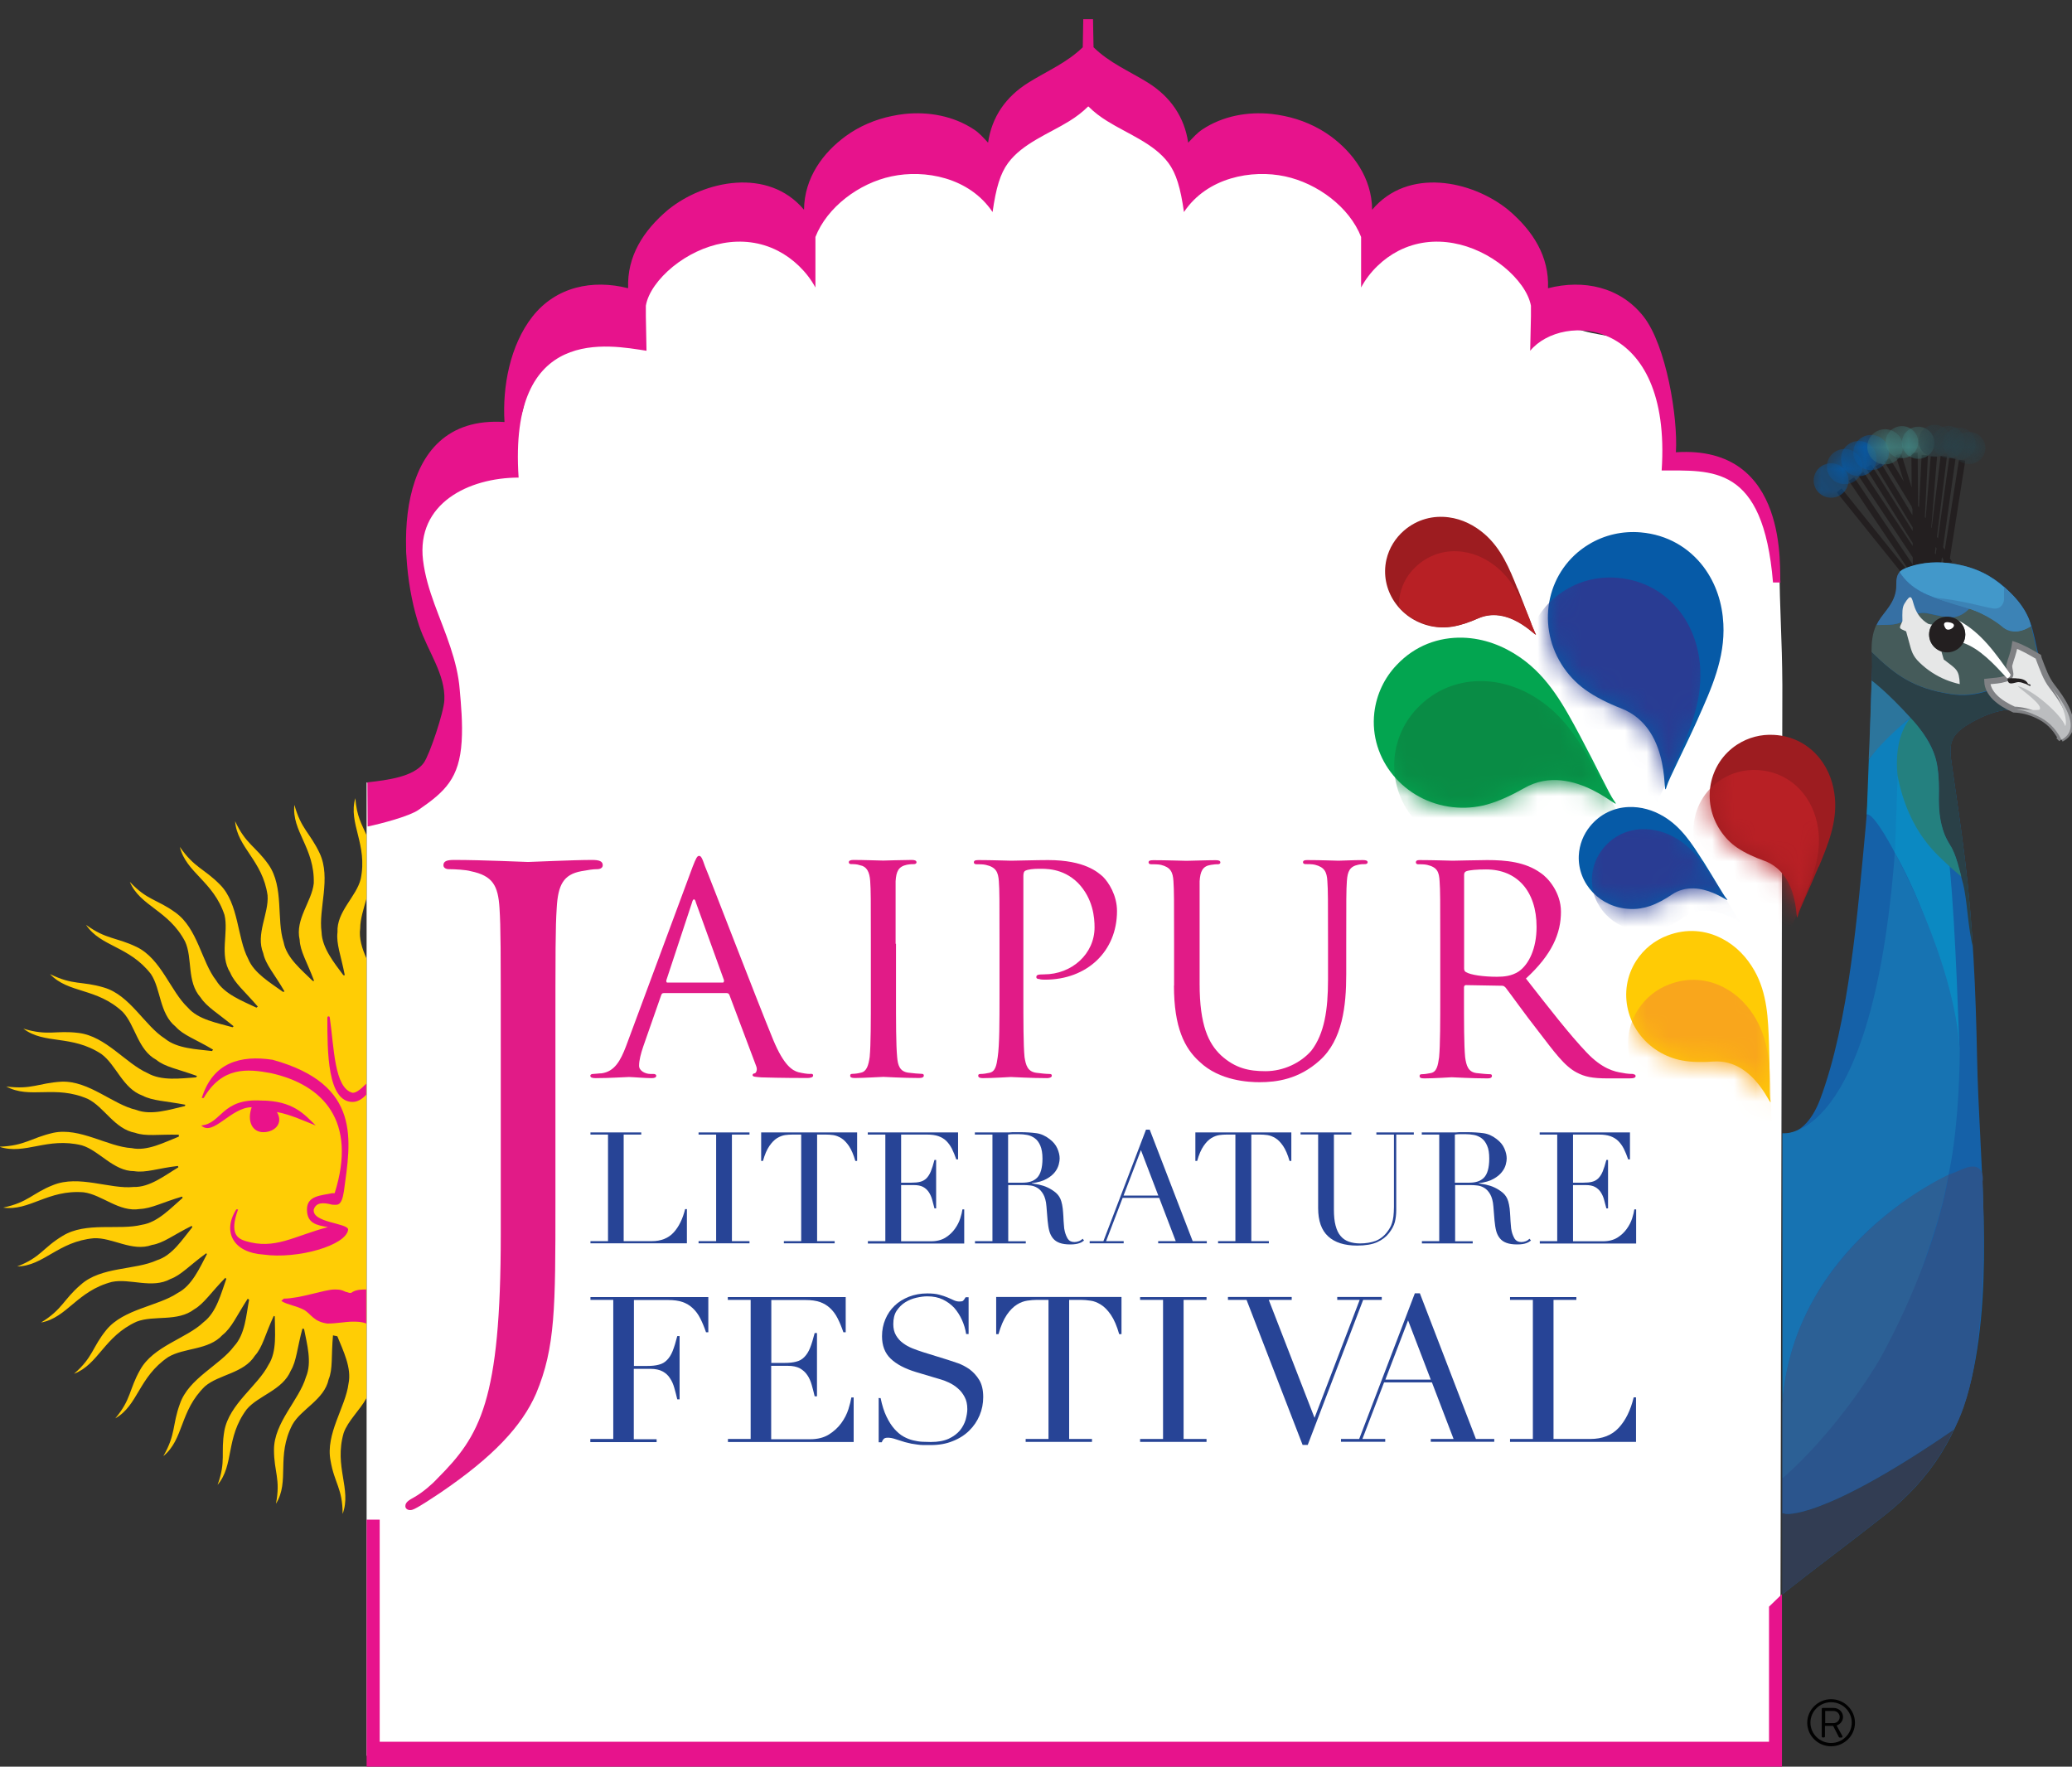 <svg width="95" height="81" viewBox="0 0 95 81" fill="none" xmlns="http://www.w3.org/2000/svg">
<rect x="0" y="0" width="95" height="81" fill="#333333" stroke="none"/>
<g clip-path="url(#clip0_959_33992)">
<path fill-rule="evenodd" clip-rule="evenodd" d="M17.926 36.369C19.855 35.998 20.726 33.648 20.449 31.727C20.173 29.806 19.143 28.065 18.755 26.162C18.367 24.259 18.926 21.885 20.761 21.201C21.443 20.945 22.225 20.957 22.849 20.58C24.736 19.425 23.648 15.804 25.672 14.899C26.207 14.661 26.83 14.701 27.377 14.498C28.559 14.057 29.018 12.693 29.783 11.701C30.906 10.239 32.941 9.513 34.752 9.937C35.282 10.059 35.829 10.268 36.34 10.105C36.781 9.966 37.087 9.577 37.399 9.241C38.722 7.819 40.669 6.983 42.621 6.995C43.821 7.001 45.145 7.279 46.127 6.606C47.026 5.991 47.356 4.743 48.315 4.227C49.373 3.658 50.691 4.238 51.637 4.975C52.584 5.712 53.467 6.641 54.649 6.867C55.413 7.012 56.201 6.838 56.978 6.809C59.224 6.71 61.489 7.877 62.694 9.751C62.929 10.123 63.147 10.529 63.523 10.755C64.464 11.318 65.605 10.43 66.699 10.366C67.97 10.291 69.005 11.341 69.722 12.38C70.44 13.419 71.128 14.602 72.304 15.072C73.163 15.415 74.192 15.328 74.957 15.844C76.233 16.709 76.015 19.419 76.65 20.812C76.986 21.537 77.562 21.113 78.297 21.456C78.879 21.729 79.997 22.059 80.456 22.506C81.05 23.081 81.585 25.03 81.585 25.849C81.597 28.048 81.708 29.226 81.72 31.425L81.62 80.501H16.809V35.87L17.926 36.364V36.369Z" fill="white"/>
<path fill-rule="evenodd" clip-rule="evenodd" d="M81.632 26.702C81.561 26.243 82.108 20.388 76.839 20.736C76.939 19.134 76.392 15.833 75.357 14.515C74.286 13.152 72.604 12.798 70.975 13.216C71.034 11.759 70.287 10.581 69.152 9.623C67.482 8.266 64.553 7.662 62.912 9.618C62.9 8.15 62.03 6.995 61.012 6.246C60.383 5.788 59.648 5.474 58.883 5.318C58.695 5.277 58.501 5.248 58.307 5.225C57.201 5.109 56.06 5.318 55.131 5.933C54.872 6.107 54.708 6.304 54.478 6.542C54.302 5.347 53.655 4.43 52.626 3.786C51.755 3.246 50.879 2.892 50.138 2.167L50.114 0.878H49.891H49.667L49.644 2.167C48.903 2.886 48.021 3.246 47.156 3.786C46.121 4.43 45.474 5.353 45.303 6.542C45.074 6.298 44.909 6.101 44.651 5.933C43.721 5.318 42.58 5.109 41.475 5.225C41.281 5.248 41.087 5.277 40.898 5.318C40.134 5.474 39.393 5.788 38.769 6.246C37.746 6.995 36.876 8.144 36.864 9.618C35.223 7.662 32.294 8.266 30.624 9.623C29.489 10.581 28.742 11.759 28.801 13.216C27.166 12.798 25.489 13.146 24.413 14.515C23.378 15.833 23.031 17.748 23.131 19.349C17.856 19.001 18.22 25.709 19.214 28.68C19.614 29.87 20.432 30.926 20.373 32.104C20.349 32.65 19.702 34.599 19.426 34.982C18.961 35.615 17.779 35.766 16.844 35.87L16.856 37.895C17.473 37.768 18.779 37.42 19.185 37.135C20.42 36.288 21.061 35.679 21.167 33.996C21.22 33.16 21.137 32.296 21.078 31.622C21.026 30.949 20.861 30.305 20.649 29.667C20.202 28.309 19.567 27.09 19.396 25.686C19.085 23.086 21.478 21.902 23.778 21.897C23.302 14.852 27.954 15.827 29.642 16.082L29.612 14.504V14.016C29.712 13.424 30.189 12.769 30.847 12.229C32.188 11.144 34.058 10.674 35.664 11.498C36.346 11.846 36.987 12.444 37.387 13.181V10.865C37.922 9.496 39.387 8.399 40.875 8.086C42.392 7.761 44.439 8.126 45.509 9.722C45.668 8.608 45.862 7.958 46.221 7.471C46.886 6.571 48.097 6.13 49.032 5.55C49.185 5.457 49.332 5.353 49.479 5.242C49.62 5.132 49.755 5.016 49.891 4.882H49.903C50.038 5.016 50.173 5.132 50.314 5.242C50.461 5.353 50.608 5.457 50.761 5.55C51.696 6.136 52.908 6.577 53.572 7.471C53.931 7.958 54.125 8.608 54.284 9.722C55.349 8.126 57.401 7.761 58.919 8.086C60.407 8.405 61.871 9.496 62.406 10.865V13.181C62.8 12.444 63.441 11.846 64.123 11.498C65.735 10.674 67.605 11.144 68.946 12.229C69.605 12.769 70.081 13.419 70.193 14.016V14.504L70.158 16.082C71.634 14.301 76.662 14.527 76.186 21.572C78.486 21.583 80.844 21.27 81.291 26.707H81.667L81.632 26.702Z" fill="#E7138C"/>
<path fill-rule="evenodd" clip-rule="evenodd" d="M13.939 60.922C14.074 61.624 14.315 62.459 14.027 63.138C13.715 64.195 12.562 65.222 12.562 66.469C12.562 67.502 12.874 67.81 12.651 68.947C13.298 67.914 12.651 66.777 13.403 65.326C13.803 64.601 14.868 64.183 15.068 63.243C15.268 62.761 15.18 62.169 15.268 61.224C15.333 61.247 15.403 61.247 15.468 61.27C15.732 61.926 16.132 62.715 15.979 63.44C15.844 64.514 14.915 65.744 15.156 66.974C15.333 68.007 15.709 68.245 15.709 69.412C16.132 68.268 15.309 67.259 15.756 65.703C15.956 65.135 16.491 64.67 16.803 64.102V43.942C16.603 43.501 16.45 43.02 16.515 42.561C16.515 42.143 16.668 41.685 16.803 41.203V38.284C16.579 37.779 16.356 37.431 16.291 36.596C15.956 37.756 16.868 38.702 16.538 40.304C16.338 41.116 15.427 41.795 15.474 42.741C15.409 43.269 15.627 43.791 15.809 44.714H15.744C15.321 44.145 14.768 43.466 14.744 42.741C14.591 41.667 15.191 40.263 14.656 39.12C14.209 38.174 13.809 38.023 13.498 36.903C13.362 38.11 14.433 38.876 14.386 40.501C14.297 41.337 13.521 42.143 13.739 43.089C13.762 43.617 14.074 44.099 14.403 44.975H14.339C13.827 44.47 13.139 43.919 13.004 43.2C12.668 42.166 13.027 40.675 12.316 39.648C11.716 38.795 11.269 38.708 10.78 37.652C10.869 38.859 12.045 39.451 12.268 41.052C12.333 41.888 11.71 42.828 12.069 43.704C12.18 44.232 12.58 44.65 13.045 45.457C13.021 45.457 12.998 45.48 12.98 45.48C12.404 45.062 11.645 44.621 11.38 43.965C10.869 43.002 10.957 41.441 10.092 40.565C9.357 39.816 8.916 39.799 8.246 38.83C8.534 40.014 9.781 40.408 10.292 41.946C10.492 42.758 10.045 43.791 10.557 44.598C10.757 45.08 11.222 45.451 11.821 46.153C11.798 46.176 11.78 46.176 11.757 46.2C11.11 45.892 10.292 45.584 9.91 44.952C9.24 44.099 9.063 42.561 8.04 41.836C7.193 41.221 6.752 41.29 5.952 40.431C6.417 41.551 7.728 41.725 8.487 43.17C8.84 43.937 8.551 45.01 9.198 45.735C9.487 46.176 9.998 46.461 10.71 47.053C10.686 47.076 10.663 47.099 10.663 47.099C9.975 46.902 9.087 46.751 8.616 46.2C7.816 45.451 7.393 43.96 6.258 43.414C5.299 42.956 4.882 43.083 3.946 42.404C4.611 43.414 5.923 43.368 6.922 44.662C7.387 45.364 7.299 46.461 8.057 47.076C8.41 47.471 8.969 47.645 9.769 48.126C9.745 48.149 9.745 48.167 9.722 48.19C9.01 48.103 8.122 48.08 7.563 47.621C6.628 47.029 5.964 45.625 4.764 45.277C3.741 44.969 3.364 45.19 2.294 44.662C3.141 45.561 4.429 45.277 5.628 46.397C6.205 47.012 6.317 48.132 7.163 48.59C7.563 48.921 8.14 49.008 9.034 49.333C9.01 49.356 9.01 49.38 8.987 49.397C8.275 49.444 7.41 49.571 6.764 49.2C5.764 48.759 4.852 47.511 3.605 47.36C2.558 47.227 2.206 47.511 1.071 47.163C2.047 47.906 3.27 47.424 4.646 48.324C5.334 48.828 5.623 49.902 6.534 50.233C6.999 50.476 7.581 50.476 8.493 50.651C8.493 50.674 8.493 50.697 8.469 50.714C7.781 50.871 6.934 51.155 6.246 50.888C5.176 50.645 4.088 49.548 2.823 49.594C1.753 49.658 1.465 49.966 0.288 49.815C1.376 50.407 2.511 49.728 4.023 50.383C4.782 50.755 5.246 51.765 6.199 51.939C6.687 52.113 7.263 52.003 8.199 52.026V52.113C7.534 52.374 6.752 52.792 6.04 52.641C4.929 52.577 3.664 51.678 2.441 51.939C1.394 52.182 1.153 52.531 -0.029 52.577C1.147 52.972 2.153 52.119 3.752 52.513C4.552 52.751 5.199 53.697 6.152 53.697C6.687 53.784 7.24 53.564 8.152 53.459C8.175 53.482 8.175 53.505 8.175 53.523C7.552 53.894 6.864 54.446 6.128 54.422C5.04 54.533 3.617 53.854 2.435 54.335C1.482 54.707 1.3 55.125 0.147 55.368C1.347 55.542 2.194 54.533 3.835 54.666C4.682 54.776 5.458 55.589 6.411 55.432C6.946 55.409 7.458 55.125 8.346 54.863C8.369 54.887 8.369 54.91 8.369 54.927C7.834 55.386 7.234 56.047 6.499 56.157C5.452 56.419 3.941 56.007 2.876 56.662C1.964 57.208 1.876 57.649 0.788 58.067C2.011 58.043 2.658 56.923 4.299 56.773C5.146 56.726 6.058 57.411 6.969 57.08C7.505 56.993 7.946 56.622 8.793 56.204C8.793 56.227 8.816 56.25 8.816 56.268C8.369 56.813 7.905 57.562 7.193 57.782C6.193 58.241 4.635 58.067 3.705 58.902C2.905 59.581 2.882 60.022 1.882 60.637C3.082 60.417 3.529 59.192 5.129 58.775C5.952 58.6 6.975 59.105 7.816 58.641C8.304 58.467 8.704 58.003 9.463 57.457C9.463 57.481 9.487 57.504 9.487 57.504C9.151 58.142 8.798 58.949 8.152 59.279C7.24 59.895 5.681 60.005 4.882 60.968C4.217 61.781 4.282 62.216 3.394 62.988C4.529 62.547 4.77 61.276 6.264 60.597C7.064 60.289 8.134 60.62 8.91 60.028C9.357 59.767 9.669 59.262 10.334 58.583C10.334 58.606 10.357 58.624 10.38 58.624C10.133 59.303 9.934 60.161 9.334 60.62C8.557 61.368 7.022 61.717 6.422 62.813C5.911 63.713 6.023 64.154 5.287 65.03C6.334 64.438 6.352 63.144 7.71 62.222C8.446 61.781 9.557 61.914 10.198 61.212C10.622 60.881 10.845 60.336 11.357 59.546C11.38 59.57 11.404 59.57 11.421 59.593C11.286 60.295 11.245 61.171 10.733 61.722C10.086 62.599 8.646 63.191 8.246 64.374C7.893 65.338 8.069 65.756 7.487 66.765C8.446 65.976 8.222 64.705 9.398 63.562C10.045 63.011 11.175 62.97 11.686 62.158C12.045 61.763 12.151 61.194 12.551 60.336C12.574 60.336 12.598 60.359 12.598 60.359C12.598 61.061 12.71 61.961 12.31 62.576C11.821 63.539 10.51 64.374 10.286 65.605C10.11 66.638 10.375 66.986 9.975 68.083C10.751 67.16 10.328 65.936 11.31 64.618C11.845 63.98 12.957 63.742 13.333 62.843C13.598 62.401 13.621 61.81 13.868 60.91C13.868 60.91 13.884 60.918 13.915 60.933" fill="#FFCD05"/>
<path fill-rule="evenodd" clip-rule="evenodd" d="M9.228 51.602C10.163 51.515 10.163 50.354 11.963 50.459C13.433 50.459 13.962 51.097 14.474 51.602C13.962 51.405 13.315 51.097 12.698 50.987C13.009 51.515 12.586 51.91 12.074 51.91C11.563 51.91 11.316 51.405 11.539 50.766C10.586 50.766 9.763 52.124 9.228 51.602Z" fill="#EA128A"/>
<path fill-rule="evenodd" clip-rule="evenodd" d="M10.827 55.461C10.181 56.494 10.716 57.434 12.074 57.521C13.65 57.742 15.873 57.103 15.962 56.378C15.962 56.07 14.297 56.07 14.386 55.455C14.497 55.124 14.809 55.124 15.232 55.235C15.456 55.235 15.656 55.345 15.768 54.62C16.079 52.316 16.615 49.728 12.498 48.59C11.033 48.37 9.763 48.701 9.251 50.343H9.339C10.186 48.898 11.339 49.002 12.409 49.2C14.809 49.728 16.391 51.393 15.344 54.707H15.232C14.721 54.817 14.074 54.817 14.074 55.45C14.074 56.082 14.497 56.175 15.033 56.262C13.456 56.68 12.609 57.312 11.251 56.9C10.916 56.79 10.498 56.593 10.916 55.45H10.827V55.461Z" fill="#EA128A"/>
<path fill-rule="evenodd" clip-rule="evenodd" d="M16.791 59.123C16.591 59.123 16.368 59.123 16.168 59.233C16.056 59.344 15.944 59.233 15.856 59.233C15.633 59.123 15.544 59.123 15.321 59.123C14.897 59.123 13.745 59.541 13.009 59.541L12.898 59.651C13.233 59.848 13.545 59.848 13.962 60.069C14.274 60.266 14.386 60.597 15.009 60.684C15.432 60.684 15.856 60.597 16.168 60.597C16.368 60.597 16.591 60.597 16.791 60.684V59.129V59.123Z" fill="#EA128A"/>
<path fill-rule="evenodd" clip-rule="evenodd" d="M16.791 50.192C16.591 50.413 16.368 50.523 16.168 50.523C15.009 50.523 15.009 48.219 15.009 46.664C15.009 46.577 15.121 46.577 15.121 46.664C15.321 48.022 15.321 49.89 16.168 50.105C16.368 50.105 16.591 49.885 16.791 49.687V50.192Z" fill="#EA128A"/>
<path fill-rule="evenodd" clip-rule="evenodd" d="M81.108 73.665L81.702 73.091V81H81.697H81.108H17.409H16.809V79.857V69.673H17.409V79.857H81.108V73.665Z" fill="#E7138C"/>
<path fill-rule="evenodd" clip-rule="evenodd" d="M25.466 48.028C25.466 43.414 25.466 42.567 25.525 41.633C25.583 40.577 25.83 40.095 26.654 39.944C26.989 39.886 27.171 39.851 27.389 39.851C27.512 39.851 27.636 39.793 27.636 39.672C27.636 39.492 27.483 39.428 27.148 39.428C26.26 39.428 24.366 39.521 24.213 39.521C24.06 39.521 22.166 39.428 20.82 39.428C20.484 39.428 20.331 39.486 20.331 39.672C20.331 39.793 20.455 39.851 20.578 39.851C20.855 39.851 21.372 39.88 21.584 39.944C22.596 40.153 22.837 40.606 22.902 41.633C22.96 42.567 22.96 43.414 22.96 48.028V56.593C22.96 64.253 22.014 65.825 20.055 67.787C19.808 68.059 19.385 68.419 19.014 68.634C18.738 68.785 18.585 68.878 18.585 69.058C18.585 69.18 18.708 69.237 18.796 69.237C18.885 69.237 18.949 69.209 19.008 69.18C19.314 69.029 19.802 68.698 20.173 68.454C22.619 66.794 23.931 65.379 24.578 63.899C25.466 61.786 25.466 59.947 25.466 55.148V48.028Z" fill="#E11B87"/>
<path d="M37.146 49.24C37.011 49.24 36.817 49.211 36.599 49.159C36.329 49.078 35.946 48.863 35.452 47.679C34.635 45.689 32.535 40.211 32.324 39.723C32.188 39.317 32.135 39.242 32.053 39.242C31.971 39.242 31.918 39.323 31.753 39.752L28.701 47.975C28.454 48.619 28.183 49.13 27.583 49.211C27.477 49.211 27.283 49.24 27.201 49.24C27.119 49.24 27.066 49.269 27.066 49.321C27.066 49.403 27.148 49.432 27.313 49.432C27.965 49.432 28.701 49.38 28.836 49.38C28.971 49.38 29.571 49.432 29.871 49.432C30.006 49.432 30.089 49.403 30.089 49.321C30.089 49.269 30.036 49.24 29.953 49.24H29.818C29.601 49.24 29.301 49.107 29.301 48.863C29.301 48.619 29.383 48.3 29.495 47.975L30.312 45.637C30.341 45.555 30.365 45.532 30.447 45.532H33.306C33.388 45.532 33.412 45.561 33.441 45.613L34.664 48.863C34.747 49.054 34.664 49.188 34.611 49.211C34.558 49.211 34.505 49.24 34.505 49.292C34.505 49.374 34.641 49.374 34.911 49.397C35.835 49.426 36.817 49.426 37.011 49.426C37.146 49.426 37.281 49.397 37.281 49.316C37.281 49.234 37.228 49.234 37.146 49.234M33.141 45.05H30.583C30.583 45.05 30.53 45.022 30.553 44.94L31.724 41.395C31.777 41.18 31.859 41.18 31.912 41.395L33.194 44.94C33.194 44.992 33.194 45.05 33.141 45.05Z" fill="#E11B87"/>
<path fill-rule="evenodd" clip-rule="evenodd" d="M41.063 43.275V40.403C41.092 39.944 41.198 39.73 41.581 39.648C41.745 39.619 41.828 39.619 41.91 39.619C41.963 39.619 42.022 39.59 42.022 39.538C42.022 39.457 41.939 39.428 41.804 39.428C41.398 39.428 40.551 39.457 40.498 39.457C40.416 39.457 39.575 39.428 39.134 39.428C38.999 39.428 38.916 39.457 38.916 39.538C38.916 39.59 38.969 39.619 39.022 39.619C39.134 39.619 39.293 39.619 39.434 39.672C39.734 39.724 39.869 39.967 39.898 40.397C39.928 40.826 39.928 41.203 39.928 43.269V45.579C39.928 46.844 39.928 47.889 39.875 48.457C39.822 48.834 39.74 49.13 39.469 49.182C39.357 49.212 39.199 49.235 39.087 49.235C39.005 49.235 38.981 49.264 38.981 49.316C38.981 49.397 39.034 49.426 39.199 49.426C39.581 49.426 40.422 49.374 40.504 49.374C40.557 49.374 41.404 49.426 42.139 49.426C42.304 49.426 42.357 49.374 42.357 49.316C42.357 49.258 42.327 49.235 42.251 49.235C42.145 49.235 41.845 49.206 41.651 49.182C41.245 49.13 41.163 48.834 41.133 48.457C41.081 47.894 41.081 46.844 41.081 45.579V43.269L41.063 43.275Z" fill="#E11B87"/>
<path fill-rule="evenodd" clip-rule="evenodd" d="M45.827 45.585C45.827 46.85 45.827 47.894 45.745 48.463C45.692 48.84 45.639 49.136 45.362 49.188C45.227 49.217 45.092 49.241 44.956 49.241C44.874 49.241 44.851 49.27 44.851 49.322C44.851 49.403 44.933 49.432 45.068 49.432C45.48 49.432 46.321 49.38 46.35 49.38C46.433 49.38 47.274 49.432 48.009 49.432C48.144 49.432 48.226 49.38 48.226 49.322C48.226 49.264 48.197 49.241 48.121 49.241C47.985 49.241 47.685 49.212 47.521 49.188C47.115 49.136 47.032 48.84 46.974 48.463C46.921 47.9 46.921 46.85 46.921 45.585V40.159C46.921 40.026 46.95 39.944 47.027 39.915C47.133 39.863 47.38 39.834 47.597 39.834C47.897 39.834 48.715 39.782 49.42 40.478C50.126 41.203 50.185 42.091 50.185 42.521C50.185 43.728 49.15 44.674 47.868 44.674C47.568 44.674 47.515 44.703 47.515 44.807C47.515 44.859 47.568 44.888 47.65 44.888C47.703 44.917 47.868 44.917 47.921 44.917C49.826 44.917 51.214 43.629 51.214 41.772C51.214 41.047 50.832 40.455 50.561 40.188C50.344 40.002 49.744 39.434 48.056 39.434C47.456 39.434 46.668 39.463 46.368 39.463C46.262 39.463 45.468 39.434 44.868 39.434C44.704 39.434 44.651 39.463 44.651 39.544C44.651 39.596 44.704 39.625 44.762 39.625C44.874 39.625 45.092 39.625 45.198 39.654C45.662 39.759 45.768 39.979 45.797 40.408C45.827 40.838 45.827 41.215 45.827 43.281V45.59V45.585Z" fill="#E11B87"/>
<path fill-rule="evenodd" clip-rule="evenodd" d="M53.825 45.184C53.825 47.117 54.313 48.063 54.996 48.678C55.919 49.566 57.284 49.618 57.748 49.618C58.536 49.618 59.548 49.484 60.501 48.626C61.559 47.685 61.724 46.101 61.724 44.674V43.275C61.724 41.203 61.724 40.832 61.753 40.403C61.783 39.944 61.889 39.73 62.271 39.648C62.406 39.619 62.489 39.619 62.594 39.619C62.647 39.619 62.706 39.59 62.706 39.538C62.706 39.457 62.624 39.434 62.489 39.434C62.077 39.434 61.453 39.463 61.371 39.463C61.289 39.463 60.553 39.434 59.93 39.434C59.795 39.434 59.742 39.463 59.742 39.538C59.742 39.59 59.795 39.619 59.854 39.619C59.959 39.619 60.177 39.619 60.289 39.648C60.724 39.759 60.836 39.973 60.859 40.403C60.889 40.832 60.889 41.209 60.889 43.281V44.923C60.889 46.293 60.724 47.395 60.124 48.173C59.636 48.736 58.842 49.113 58.025 49.113C57.26 49.113 56.637 48.98 55.984 48.388C55.413 47.848 55.002 47.018 55.002 45.109V40.408C55.031 39.95 55.137 39.712 55.519 39.654C55.684 39.625 55.766 39.625 55.849 39.625C55.901 39.625 55.954 39.596 55.954 39.544C55.954 39.463 55.872 39.439 55.737 39.439C55.331 39.439 54.537 39.468 54.402 39.468C54.296 39.468 53.478 39.439 52.879 39.439C52.714 39.439 52.661 39.468 52.661 39.544C52.661 39.596 52.714 39.625 52.767 39.625C52.879 39.625 53.12 39.625 53.231 39.654C53.667 39.764 53.778 39.979 53.802 40.408C53.831 40.838 53.831 41.215 53.831 43.287V45.196L53.825 45.184Z" fill="#E11B87"/>
<path d="M74.892 49.241C74.809 49.241 74.621 49.241 74.374 49.188C74.021 49.136 73.451 49.003 72.739 48.248C71.951 47.419 71.051 46.258 69.963 44.865C71.163 43.763 71.569 42.794 71.569 41.801C71.569 40.913 70.969 40.24 70.64 40.026C69.934 39.515 69.034 39.434 68.187 39.434C67.781 39.434 66.74 39.463 66.605 39.463C66.552 39.463 65.705 39.434 65.082 39.434C64.97 39.434 64.917 39.463 64.917 39.544C64.917 39.596 64.97 39.625 65 39.625C65.111 39.625 65.323 39.625 65.435 39.654C65.899 39.764 65.982 39.979 66.005 40.408C66.035 40.838 66.035 41.215 66.035 43.287V45.596C66.035 46.861 66.035 47.906 65.982 48.475C65.929 48.852 65.876 49.148 65.6 49.2C65.464 49.229 65.299 49.252 65.194 49.252C65.111 49.252 65.088 49.281 65.088 49.333C65.088 49.415 65.141 49.444 65.305 49.444C65.711 49.444 66.558 49.392 66.558 49.392C66.64 49.392 67.481 49.444 68.217 49.444C68.352 49.444 68.405 49.392 68.405 49.333C68.405 49.275 68.375 49.252 68.323 49.252C68.187 49.252 67.887 49.223 67.693 49.2C67.311 49.148 67.229 48.852 67.176 48.475C67.123 47.912 67.123 46.861 67.123 45.596V45.271C67.123 45.219 67.152 45.167 67.205 45.167L68.864 45.196C68.946 45.196 68.969 45.225 69.028 45.277C69.299 45.625 69.928 46.513 70.499 47.239C71.263 48.231 71.722 48.881 72.298 49.177C72.651 49.362 72.98 49.444 73.739 49.444H74.692C74.909 49.444 74.992 49.415 74.992 49.333C74.992 49.281 74.939 49.252 74.88 49.252M69.634 44.54C69.305 44.755 68.952 44.784 68.628 44.784C68.028 44.784 67.428 44.703 67.211 44.569C67.158 44.54 67.129 44.488 67.129 44.407V40.107C67.129 40.026 67.158 39.973 67.234 39.944C67.37 39.892 67.723 39.863 68.134 39.863C69.552 39.863 70.451 40.855 70.451 42.498C70.451 43.49 70.099 44.215 69.634 44.54Z" fill="#E11B87"/>
<path fill-rule="evenodd" clip-rule="evenodd" d="M69.581 26.98C69.981 27.967 70.263 28.802 70.375 29C70.699 29.563 69.328 27.665 67.758 28.361C67.405 28.518 66.976 28.669 66.594 28.733C66.27 28.785 65.923 28.779 65.582 28.704C64.159 28.39 63.259 27.027 63.565 25.663C63.688 25.123 63.982 24.665 64.376 24.323C64.988 23.8 65.717 23.626 66.423 23.719C67.046 23.8 67.599 24.085 68.058 24.479C68.834 25.152 69.205 26.064 69.575 26.986" fill="#9D1C20"/>
<path d="M65.588 28.692C65.929 28.767 66.27 28.773 66.6 28.721C66.982 28.663 67.411 28.512 67.764 28.35C69.076 27.764 70.252 29 70.411 29.087C70.387 29.029 70.364 28.971 70.34 28.907C70.287 28.796 70.216 28.616 70.134 28.384C69.787 27.526 69.417 26.69 68.687 26.057C68.229 25.663 67.676 25.378 67.052 25.297C66.347 25.204 65.617 25.378 65.006 25.901C64.606 26.243 64.312 26.702 64.194 27.241C64.147 27.433 64.135 27.63 64.135 27.822C64.494 28.239 64.994 28.553 65.588 28.68" fill="#B82025"/>
<path fill-rule="evenodd" clip-rule="evenodd" d="M77.839 32.98C77.162 34.477 76.527 35.69 76.427 36.027C76.151 36.99 76.803 33.439 74.322 32.475C73.763 32.261 73.133 31.953 72.651 31.599C72.24 31.297 71.881 30.915 71.593 30.456C70.41 28.558 70.963 26.104 72.834 24.966C73.575 24.514 74.41 24.34 75.221 24.409C76.462 24.514 77.45 25.123 78.109 25.994C78.686 26.765 78.968 27.671 79.015 28.605C79.097 30.183 78.468 31.57 77.839 32.974" fill="#065AA7"/>
<mask id="mask0_959_33992" style="mask-type:luminance" maskUnits="userSpaceOnUse" x="70" y="24" width="10" height="13">
<path d="M72.84 24.967C70.969 26.104 70.416 28.564 71.599 30.456C71.887 30.915 72.246 31.298 72.657 31.599C73.139 31.953 73.769 32.261 74.327 32.476C76.803 33.439 76.151 36.99 76.433 36.027C76.533 35.691 77.168 34.478 77.844 32.98C78.48 31.576 79.109 30.189 79.026 28.611C78.98 27.677 78.697 26.766 78.121 26C77.468 25.123 76.48 24.52 75.233 24.41C75.121 24.398 75.004 24.398 74.892 24.398C74.192 24.398 73.481 24.584 72.845 24.967" fill="white"/>
</mask>
<g mask="url(#mask0_959_33992)">
<path fill-rule="evenodd" clip-rule="evenodd" d="M76.78 35.064C76.104 36.561 75.468 37.774 75.368 38.11C75.092 39.074 75.745 35.522 73.263 34.559C72.704 34.344 72.075 34.037 71.593 33.683C71.181 33.381 70.822 32.998 70.534 32.539C69.352 30.642 69.905 28.187 71.775 27.05C72.516 26.597 73.351 26.423 74.163 26.493C75.404 26.597 76.392 27.207 77.05 28.077C77.627 28.849 77.909 29.754 77.956 30.688C78.039 32.267 77.409 33.654 76.78 35.058" fill="#293C93"/>
</g>
<path fill-rule="evenodd" clip-rule="evenodd" d="M72.439 33.729C73.21 35.174 73.786 36.41 73.992 36.694C74.586 37.501 72.169 34.814 69.881 36.137C69.364 36.433 68.734 36.735 68.158 36.892C67.67 37.025 67.141 37.066 66.605 37.008C64.376 36.758 62.765 34.814 63.012 32.673C63.112 31.826 63.482 31.071 64.035 30.491C64.882 29.591 65.97 29.208 67.07 29.237C68.034 29.266 68.928 29.609 69.699 30.143C71.004 31.048 71.722 32.388 72.445 33.74" fill="#03A550"/>
<mask id="mask1_959_33992" style="mask-type:luminance" maskUnits="userSpaceOnUse" x="62" y="29" width="13" height="9">
<path d="M64.029 30.485C63.477 31.071 63.1 31.82 63.006 32.673C62.759 34.814 64.37 36.758 66.599 37.008C67.141 37.066 67.664 37.025 68.152 36.892C68.728 36.735 69.358 36.439 69.875 36.137C71.099 35.429 72.357 35.87 73.175 36.306C73.886 36.689 74.263 37.072 73.986 36.694C73.78 36.41 73.204 35.174 72.434 33.729C71.71 32.377 70.993 31.037 69.687 30.131C68.917 29.598 68.023 29.255 67.058 29.226C67.017 29.226 66.982 29.226 66.941 29.226C65.882 29.226 64.847 29.621 64.029 30.48" fill="white"/>
</mask>
<g mask="url(#mask1_959_33992)">
<path fill-rule="evenodd" clip-rule="evenodd" d="M73.374 35.72C74.145 37.164 74.721 38.401 74.927 38.685C75.521 39.492 73.104 36.805 70.816 38.128C70.299 38.424 69.669 38.725 69.093 38.882C68.605 39.016 68.076 39.056 67.54 38.998C65.311 38.749 63.7 36.805 63.947 34.663C64.047 33.816 64.417 33.062 64.97 32.481C65.817 31.588 66.905 31.199 68.005 31.228C68.969 31.257 69.863 31.599 70.634 32.133C71.939 33.039 72.657 34.379 73.38 35.731" fill="#098C45"/>
</g>
<path fill-rule="evenodd" clip-rule="evenodd" d="M78.079 39.468C78.603 40.298 79.003 41.012 79.138 41.175C79.526 41.633 77.968 40.13 76.65 41.018C76.356 41.221 75.992 41.424 75.65 41.54C75.362 41.639 75.051 41.691 74.727 41.674C73.38 41.621 72.334 40.53 72.386 39.236C72.41 38.726 72.598 38.261 72.904 37.884C73.374 37.31 74.004 37.031 74.662 37.002C75.239 36.979 75.792 37.142 76.274 37.432C77.091 37.919 77.58 38.691 78.074 39.468" fill="#065AA7"/>
<mask id="mask2_959_33992" style="mask-type:luminance" maskUnits="userSpaceOnUse" x="72" y="37" width="8" height="5">
<path d="M74.669 37.002C74.01 37.031 73.375 37.309 72.91 37.884C72.604 38.255 72.416 38.725 72.392 39.236C72.34 40.53 73.386 41.621 74.733 41.673C75.057 41.685 75.368 41.639 75.657 41.54C75.992 41.424 76.356 41.215 76.656 41.018C77.374 40.53 78.174 40.762 78.68 41C79.097 41.192 79.315 41.383 79.138 41.18C79.003 41.018 78.603 40.304 78.08 39.474C77.586 38.696 77.098 37.925 76.28 37.437C75.827 37.17 75.316 37.008 74.78 37.008C74.745 37.008 74.704 37.008 74.669 37.008" fill="white"/>
</mask>
<g mask="url(#mask2_959_33992)">
<path fill-rule="evenodd" clip-rule="evenodd" d="M78.68 40.484C79.203 41.313 79.603 42.027 79.738 42.19C80.126 42.648 78.568 41.145 77.251 42.033C76.956 42.236 76.592 42.439 76.251 42.555C75.963 42.654 75.651 42.706 75.327 42.689C73.981 42.636 72.934 41.54 72.987 40.252C73.01 39.741 73.198 39.277 73.504 38.899C73.975 38.325 74.604 38.046 75.263 38.017C75.839 37.994 76.392 38.157 76.874 38.447C77.692 38.934 78.18 39.706 78.674 40.484" fill="#293C93"/>
</g>
<path fill-rule="evenodd" clip-rule="evenodd" d="M83.379 39.741C82.932 40.821 82.502 41.703 82.444 41.946C82.267 42.637 82.655 40.095 80.867 39.457C80.468 39.318 80.009 39.109 79.656 38.871C79.356 38.668 79.091 38.401 78.88 38.081C77.992 36.758 78.338 34.994 79.644 34.141C80.162 33.805 80.75 33.66 81.332 33.694C82.22 33.741 82.938 34.153 83.426 34.762C83.855 35.296 84.073 35.94 84.132 36.602C84.226 37.728 83.808 38.731 83.391 39.741" fill="#9D1C20"/>
<mask id="mask3_959_33992" style="mask-type:luminance" maskUnits="userSpaceOnUse" x="78" y="33" width="7" height="10">
<path d="M79.638 34.135C78.332 34.988 77.991 36.752 78.874 38.075C79.085 38.395 79.356 38.662 79.65 38.865C80.003 39.108 80.456 39.312 80.861 39.457C82.649 40.089 82.261 42.637 82.438 41.94C82.502 41.697 82.926 40.82 83.373 39.735C83.796 38.72 84.214 37.716 84.114 36.596C84.055 35.934 83.837 35.29 83.408 34.756C82.92 34.147 82.208 33.735 81.314 33.688C81.261 33.688 81.208 33.688 81.161 33.688C80.632 33.688 80.103 33.834 79.626 34.141" fill="white"/>
</mask>
<g mask="url(#mask3_959_33992)">
<path fill-rule="evenodd" clip-rule="evenodd" d="M82.632 41.354C82.185 42.433 81.755 43.315 81.697 43.559C81.52 44.25 81.908 41.708 80.12 41.07C79.72 40.925 79.262 40.721 78.909 40.483C78.609 40.28 78.344 40.014 78.132 39.694C77.244 38.371 77.591 36.607 78.897 35.754C79.415 35.417 80.003 35.273 80.585 35.307C81.473 35.354 82.191 35.766 82.679 36.375C83.108 36.909 83.326 37.553 83.385 38.215C83.479 39.34 83.061 40.344 82.643 41.354" fill="#B82025"/>
</g>
<path fill-rule="evenodd" clip-rule="evenodd" d="M81.108 47.865C81.15 49.107 81.126 50.14 81.167 50.401C81.302 51.144 80.556 48.521 78.544 48.672C78.091 48.707 77.556 48.707 77.115 48.62C76.739 48.55 76.362 48.405 76.015 48.19C74.574 47.285 74.127 45.434 75.021 44.047C75.374 43.502 75.88 43.107 76.456 42.892C77.338 42.556 78.215 42.648 78.95 43.032C79.603 43.368 80.097 43.896 80.444 44.511C81.032 45.556 81.067 46.711 81.108 47.871" fill="#FFCB05"/>
<mask id="mask4_959_33992" style="mask-type:luminance" maskUnits="userSpaceOnUse" x="74" y="42" width="8" height="9">
<path d="M76.462 42.886C75.886 43.107 75.38 43.495 75.027 44.041C74.139 45.422 74.58 47.279 76.021 48.184C76.368 48.405 76.745 48.544 77.121 48.614C77.568 48.695 78.103 48.701 78.55 48.666C79.456 48.596 80.109 49.095 80.538 49.594C81.055 50.198 81.25 50.807 81.173 50.395C81.126 50.134 81.15 49.101 81.108 47.859C81.067 46.699 81.032 45.55 80.444 44.499C80.097 43.879 79.603 43.356 78.95 43.02C78.521 42.799 78.05 42.677 77.556 42.677C77.197 42.677 76.827 42.741 76.456 42.88" fill="white"/>
</mask>
<g mask="url(#mask4_959_33992)">
<path fill-rule="evenodd" clip-rule="evenodd" d="M81.191 50.105C81.232 51.347 81.208 52.38 81.249 52.641C81.385 53.384 80.638 50.761 78.626 50.912C78.174 50.947 77.638 50.947 77.197 50.859C76.821 50.79 76.445 50.645 76.097 50.43C74.657 49.525 74.21 47.674 75.104 46.287C75.456 45.741 75.962 45.347 76.539 45.132C77.421 44.795 78.297 44.888 79.032 45.271C79.685 45.608 80.179 46.136 80.526 46.751C81.114 47.795 81.15 48.944 81.191 50.111" fill="#F9A61C"/>
</g>
<path d="M84.437 22.396L87.46 26.156C87.372 26.22 87.319 26.301 87.284 26.388L84.214 22.57L84.443 22.39L84.437 22.396ZM87.166 20.788L87.648 22.349L87.637 20.759H87.925L87.943 23.197L87.984 23.266L88.107 20.858L88.395 20.869L88.254 23.707L88.29 23.759L88.525 20.904L88.813 20.928L88.548 24.183L88.566 24.212L88.978 20.898L89.266 20.933L88.807 24.612L88.854 24.688L89.372 20.986L89.66 21.026L89.089 25.082L89.166 25.216L89.819 21.078L90.107 21.119L89.401 25.599L89.501 25.761L89.43 25.808C89.301 25.796 89.201 25.802 89.084 25.796L89.107 25.663L89.037 25.541L89.001 25.796H88.931C88.86 25.796 88.795 25.802 88.731 25.808L88.648 25.82H88.642C88.578 25.825 88.519 25.837 88.454 25.843C88.207 25.883 87.948 25.953 87.696 26.052C87.678 26.057 87.66 26.063 87.648 26.069C87.602 26.092 87.56 26.115 87.519 26.139L84.767 22.042L85.008 21.885L87.701 25.889V25.558L85.196 21.792L85.437 21.636L87.696 25.03V24.897L85.543 21.45L85.79 21.299L87.696 24.346V24.183L85.996 21.38L86.243 21.235L87.684 23.62V23.347L87.643 23.214L86.39 21.154L86.637 21.009L87.29 22.076L86.913 20.875L87.19 20.794L87.166 20.788ZM88.231 24.224L88.243 24.27V24.253L88.231 24.224ZM88.748 25.077L88.713 25.367L88.748 25.425L88.79 25.14L88.748 25.077Z" fill="#231F20"/>
<path fill-rule="evenodd" clip-rule="evenodd" d="M94.512 33.886C94.218 33.306 93.836 32.998 93.412 32.801C92.318 32.284 91.354 32.592 90.43 33.097C89.336 33.7 89.348 34.124 89.501 35.151C89.707 36.561 89.913 37.971 90.089 39.393C90.46 42.422 90.589 45.463 90.648 48.504C90.742 53.221 91.442 58.578 90.407 63.162C89.819 65.756 88.519 67.804 86.443 69.447C84.89 70.677 83.285 71.855 81.732 73.091V51.968C82.438 52.043 83.061 51.44 83.455 50.395C84.778 46.856 85.178 41.784 85.537 37.948C85.69 36.294 85.719 34.64 85.761 33.01C85.778 32.319 85.796 31.634 85.831 30.956C85.878 29.957 85.713 29.226 86.149 28.483C86.413 28.037 86.972 27.601 86.96 26.83C86.954 26.452 87.001 26.203 87.396 26.052C88.172 25.75 88.936 25.744 89.601 25.855C90.624 26.017 91.33 26.412 91.901 26.917C92.724 27.654 93.053 28.199 93.283 29.232C93.353 29.557 93.424 29.882 93.5 30.207C93.683 30.683 93.83 31.124 94.112 31.483C94.459 31.93 95.559 33.358 94.53 33.892" fill="#1561A8"/>
<path fill-rule="evenodd" clip-rule="evenodd" d="M92.353 32.539C91.677 32.516 91.048 32.766 90.436 33.102C89.342 33.706 89.354 34.129 89.507 35.156C89.713 36.566 89.919 37.977 90.095 39.398C90.26 40.751 90.377 42.103 90.46 43.455C90.236 42.503 90.224 41.72 90.077 40.861C90.001 40.408 89.825 39.903 89.701 39.41C89.601 39.015 89.195 38.441 89.113 38.168C88.972 37.721 88.878 37.327 88.889 36.601C88.919 34.872 88.801 34.112 87.178 32.487C86.749 32.058 86.296 31.64 85.814 31.21L85.825 30.961C85.843 30.572 85.825 30.224 85.831 29.899C86.896 30.944 87.743 31.57 89.448 31.826C90.007 31.913 90.566 31.878 91.23 31.646C91.418 32.005 91.836 32.301 92.353 32.539Z" fill="#2A4047"/>
<path fill-rule="evenodd" clip-rule="evenodd" d="M85.808 29.893C85.808 29.452 85.843 29.052 86.025 28.657C86.043 28.657 86.066 28.657 86.084 28.657C86.725 28.64 86.972 28.698 87.584 28.297C88.189 27.903 88.36 28.199 89.331 28.297C89.666 28.332 89.977 28.216 90.277 27.897C90.836 28.088 91.389 28.344 91.865 28.779C92.395 29.052 92.712 28.93 93.112 28.704C93.165 28.866 93.206 29.034 93.247 29.22L93.447 30.114C93.089 29.905 92.724 29.69 92.365 29.568C92.3 30.003 92.189 30.189 92.106 30.526C92.142 30.944 92.342 31.042 91.724 31.176C91.489 31.228 91.207 31.228 91.101 31.245C91.101 31.385 91.142 31.512 91.207 31.634C90.542 31.86 89.983 31.895 89.425 31.814C87.719 31.559 86.872 30.926 85.808 29.887" fill="#455B5A"/>
<path fill-rule="evenodd" clip-rule="evenodd" d="M86.037 28.657C86.066 28.599 86.096 28.535 86.131 28.477C86.396 28.031 86.954 27.595 86.943 26.823C86.943 26.568 86.96 26.371 87.101 26.22C87.807 27.346 89.083 27.485 90.301 27.897C90.001 28.21 89.689 28.332 89.354 28.297C88.378 28.193 88.213 27.903 87.607 28.297C86.972 28.709 86.731 28.634 86.049 28.657M87.096 26.226C87.096 26.226 87.148 26.174 87.178 26.15C87.148 26.174 87.119 26.197 87.096 26.226Z" fill="#3670A4"/>
<path fill-rule="evenodd" clip-rule="evenodd" d="M94.512 33.886C94.218 33.306 93.836 32.998 93.412 32.801C93.042 32.627 92.689 32.545 92.342 32.534C91.648 32.22 91.136 31.797 91.112 31.245C91.224 31.228 91.501 31.222 91.736 31.176C92.353 31.048 92.153 30.944 92.118 30.526C92.201 30.189 92.312 29.998 92.377 29.568C92.736 29.69 93.1 29.905 93.459 30.114L93.477 30.195C93.659 30.671 93.806 31.112 94.088 31.472C94.436 31.919 95.535 33.346 94.506 33.88" fill="#E6E7E7"/>
<path d="M94.512 33.886C94.218 33.306 93.836 32.998 93.412 32.801C93.042 32.627 92.689 32.545 92.342 32.534C91.648 32.22 91.136 31.797 91.112 31.245C91.224 31.228 91.501 31.222 91.736 31.176C92.353 31.048 92.153 30.944 92.118 30.526C92.201 30.189 92.312 29.998 92.377 29.568C92.736 29.69 93.1 29.905 93.459 30.114L93.477 30.195C93.659 30.671 93.806 31.112 94.088 31.472C94.436 31.919 95.535 33.346 94.506 33.88L94.512 33.886Z" stroke="#808184" stroke-width="0.272" stroke-miterlimit="2.61"/>
<path fill-rule="evenodd" clip-rule="evenodd" d="M88.589 28.634H88.542L88.413 28.605C88.078 28.414 87.866 28.118 87.754 27.746C87.648 27.381 87.619 27.183 87.319 27.677C87.207 27.862 87.219 28.077 87.225 28.477C87.066 28.831 87.043 28.791 87.395 28.948C87.431 29.075 87.478 29.243 87.525 29.423C87.642 29.858 87.689 30.073 88.025 30.392C88.189 30.549 88.372 30.7 88.589 30.839C89.013 31.112 89.407 31.263 89.854 31.367C89.824 30.7 89.713 30.694 89.119 30.236L89.036 29.951L89.013 29.87C88.683 29.76 88.448 29.452 88.448 29.093C88.448 28.924 88.501 28.762 88.589 28.634Z" fill="#E6E7E7"/>
<path fill-rule="evenodd" clip-rule="evenodd" d="M92.03 31.101C91.412 30.439 90.777 29.743 90.013 29.476C90.071 29.36 90.107 29.232 90.107 29.099C90.107 28.826 89.977 28.588 89.772 28.437C90.842 28.988 91.536 30.01 92.183 30.927C92.183 31.002 92.142 31.054 92.03 31.101Z" fill="white"/>
<path fill-rule="evenodd" clip-rule="evenodd" d="M92.454 31.1C92.418 31.1 92.054 31.077 92.048 31.129C92.036 31.205 92.071 31.269 92.106 31.303C92.195 31.39 92.436 31.274 92.542 31.274C92.689 31.274 92.754 31.327 92.889 31.361C92.918 31.367 93.065 31.466 93.089 31.448C93.106 31.437 93.1 31.402 93.089 31.39C93.053 31.356 93.006 31.402 92.971 31.332C92.9 31.182 92.701 31.106 92.454 31.106" fill="#231F20"/>
<path fill-rule="evenodd" clip-rule="evenodd" d="M92.389 32.539C92.724 32.499 93.159 32.586 93.494 32.545C93.759 32.365 92.659 31.622 92.506 31.454C93.2 31.605 94.524 32.777 94.694 33.294C94.812 32.986 94.535 32.168 94.077 31.535C94.424 31.982 95.541 33.381 94.518 33.915C94.224 33.334 93.841 33.027 93.418 32.829C93.047 32.655 92.736 32.545 92.395 32.533" fill="#BBBDBF"/>
<path fill-rule="evenodd" clip-rule="evenodd" d="M89.278 28.274C89.736 28.274 90.107 28.64 90.107 29.093C90.107 29.545 89.736 29.911 89.278 29.911C88.819 29.911 88.448 29.545 88.448 29.093C88.448 28.64 88.819 28.274 89.278 28.274Z" fill="#231F20"/>
<path fill-rule="evenodd" clip-rule="evenodd" d="M89.201 28.808C89.048 28.564 89.178 28.512 89.331 28.529C89.913 28.593 89.342 29.029 89.201 28.808Z" fill="white"/>
<path fill-rule="evenodd" clip-rule="evenodd" d="M87.09 26.226C87.154 26.156 87.243 26.098 87.372 26.046C88.148 25.744 88.913 25.739 89.577 25.849C90.601 26.011 91.306 26.406 91.877 26.911C92.553 27.514 92.894 27.99 93.118 28.704C92.718 28.93 92.4 29.058 91.871 28.779C90.371 27.398 88.125 27.862 87.09 26.22" fill="#4298CA"/>
<path fill-rule="evenodd" clip-rule="evenodd" d="M88.689 27.398C88.689 27.398 89.272 27.624 90.154 27.868C91.112 28.135 91.871 28.785 91.871 28.785C91.871 28.785 92.189 29.093 92.795 28.878C93 28.802 93.124 28.71 93.124 28.71L93.094 28.611C93.094 28.611 92.983 27.868 91.883 26.911V27.52C91.883 27.52 91.824 27.961 91.383 27.897C90.936 27.833 89.977 27.52 88.689 27.404" fill="#3C83B6"/>
<path fill-rule="evenodd" clip-rule="evenodd" d="M85.59 37.338L85.684 34.831C85.684 34.831 86.261 33.874 87.596 32.922C87.484 33.137 87.06 34.002 87.019 35.708C86.978 37.414 86.884 39.108 86.884 39.108C86.884 39.108 85.937 37.275 85.596 37.338" fill="#0D80BC"/>
<path fill-rule="evenodd" clip-rule="evenodd" d="M87.596 32.911C87.596 32.911 88.607 33.915 88.807 35.017C88.854 35.273 88.901 35.679 88.901 36.178C88.901 36.677 88.813 37.837 89.413 38.748C89.677 39.108 89.924 40.193 89.924 40.193C89.924 40.193 89.719 40.019 89.436 39.77C89.154 39.52 87.513 38.331 87.084 36.091C86.654 33.845 87.601 32.916 87.601 32.916" fill="#24807F"/>
<path fill-rule="evenodd" clip-rule="evenodd" d="M85.819 31.205C85.819 31.205 86.537 31.733 87.59 32.905C87.537 32.946 86.349 33.897 85.678 34.831C85.713 34.303 85.814 31.205 85.814 31.205" fill="#2C759C"/>
<path fill-rule="evenodd" clip-rule="evenodd" d="M87.001 35.563C87.001 35.563 86.907 38.673 86.866 39.091C86.907 39.143 87.619 40.391 88.213 41.981C88.807 43.571 89.236 44.964 89.395 45.962C89.554 46.96 89.707 47.726 89.842 48.115C89.825 47.877 89.672 42.544 89.389 39.73C88.901 39.242 87.531 38.25 87.001 35.563Z" fill="#0B89C2"/>
<path fill-rule="evenodd" clip-rule="evenodd" d="M86.878 39.102C86.878 39.102 89.613 44.041 89.854 48.172C89.854 49.559 89.719 52.2 89.331 53.883C89.001 54.045 82.338 57.069 81.726 64.241V51.962C81.726 51.962 85.855 52.502 86.878 39.097" fill="#1773B2"/>
<path fill-rule="evenodd" clip-rule="evenodd" d="M89.342 53.859C89.342 53.859 82.249 57.039 81.72 64.322V67.781C81.72 67.781 82.108 67.508 82.632 67.015C83.155 66.521 86.437 62.918 87.749 59.227C89.06 55.536 89.089 55.061 89.342 53.859Z" fill="#2C6095"/>
<path fill-rule="evenodd" clip-rule="evenodd" d="M90.907 54.144C90.907 54.144 91.036 53.175 90.013 53.587C89.595 53.778 89.342 53.86 89.342 53.86C89.342 53.86 88.901 57.231 86.378 61.972C85.837 63.005 84.014 65.779 81.72 67.787V69.382L81.838 69.4C81.838 69.4 83.432 69.771 89.589 65.535C89.778 65.106 91.213 63.04 90.901 54.15" fill="#2B558D"/>
<path d="M81.844 69.4L81.726 69.383V73.097C83.285 71.86 84.884 70.682 86.437 69.452C87.831 68.344 88.878 67.056 89.589 65.541C83.432 69.777 81.844 69.406 81.844 69.406" fill="#323D53"/>
<g opacity="0.8">
<mask id="mask5_959_33992" style="mask-type:luminance" maskUnits="userSpaceOnUse" x="83" y="21" width="2" height="2">
<path d="M84.755 21.241H83.155V22.82H84.755V21.241Z" fill="white"/>
</mask>
<g mask="url(#mask5_959_33992)">
<path d="M84.755 22.03C84.755 22.466 84.396 22.82 83.955 22.82C83.514 22.82 83.155 22.466 83.155 22.03C83.155 21.595 83.514 21.241 83.955 21.241C84.396 21.241 84.755 21.595 84.755 22.03Z" fill="#065AA7"/>
</g>
</g>
<g opacity="0.8">
<mask id="mask6_959_33992" style="mask-type:luminance" maskUnits="userSpaceOnUse" x="83" y="20" width="3" height="3">
<path d="M85.396 20.585H83.761V22.199H85.396V20.585Z" fill="white"/>
</mask>
<g mask="url(#mask6_959_33992)">
<path d="M85.396 21.392C85.396 21.839 85.031 22.199 84.579 22.199C84.126 22.199 83.761 21.839 83.761 21.392C83.761 20.945 84.126 20.585 84.579 20.585C85.031 20.585 85.396 20.945 85.396 21.392Z" fill="#065AA7"/>
</g>
</g>
<g opacity="0.8">
<mask id="mask7_959_33992" style="mask-type:luminance" maskUnits="userSpaceOnUse" x="84" y="20" width="3" height="2">
<path d="M86.037 20.214H84.402V21.827H86.037V20.214Z" fill="white"/>
</mask>
<g mask="url(#mask7_959_33992)">
<path d="M86.043 21.027C86.043 21.474 85.678 21.833 85.225 21.833C84.772 21.833 84.408 21.474 84.408 21.027C84.408 20.58 84.772 20.22 85.225 20.22C85.678 20.22 86.043 20.58 86.043 21.027Z" fill="#065AA7"/>
</g>
</g>
<g opacity="0.8">
<mask id="mask8_959_33992" style="mask-type:luminance" maskUnits="userSpaceOnUse" x="84" y="19" width="3" height="3">
<path d="M86.607 19.941H84.972V21.555H86.607V19.941Z" fill="white"/>
</mask>
<g mask="url(#mask8_959_33992)">
<path d="M86.607 20.748C86.607 21.195 86.243 21.555 85.79 21.555C85.337 21.555 84.972 21.195 84.972 20.748C84.972 20.301 85.337 19.941 85.79 19.941C86.243 19.941 86.607 20.301 86.607 20.748Z" fill="#065AA7"/>
</g>
</g>
<g opacity="0.8">
<mask id="mask9_959_33992" style="mask-type:luminance" maskUnits="userSpaceOnUse" x="85" y="19" width="3" height="3">
<path d="M87.249 19.68H85.614V21.293H87.249V19.68Z" fill="white"/>
</mask>
<g mask="url(#mask9_959_33992)">
<path d="M87.249 20.487C87.249 20.934 86.884 21.293 86.431 21.293C85.978 21.293 85.614 20.934 85.614 20.487C85.614 20.04 85.978 19.68 86.431 19.68C86.884 19.68 87.249 20.04 87.249 20.487Z" fill="#418381"/>
</g>
</g>
<g opacity="0.8">
<mask id="mask10_959_33992" style="mask-type:luminance" maskUnits="userSpaceOnUse" x="86" y="19" width="2" height="3">
<path d="M87.948 19.529H86.449V21.009H87.948V19.529Z" fill="white"/>
</mask>
<g mask="url(#mask10_959_33992)">
<path d="M87.948 20.273C87.948 20.679 87.613 21.01 87.201 21.01C86.79 21.01 86.455 20.679 86.455 20.273C86.455 19.866 86.79 19.536 87.201 19.536C87.613 19.536 87.948 19.866 87.948 20.273Z" fill="#418381"/>
</g>
</g>
<g opacity="0.8">
<mask id="mask11_959_33992" style="mask-type:luminance" maskUnits="userSpaceOnUse" x="87" y="19" width="2" height="3">
<path d="M88.701 19.564H87.201V21.044H88.701V19.564Z" fill="white"/>
</mask>
<g mask="url(#mask11_959_33992)">
<path d="M88.695 20.301C88.695 20.707 88.36 21.038 87.948 21.038C87.537 21.038 87.201 20.707 87.201 20.301C87.201 19.895 87.537 19.564 87.948 19.564C88.36 19.564 88.695 19.895 88.695 20.301Z" fill="#418381"/>
</g>
</g>
<g opacity="0.8">
<mask id="mask12_959_33992" style="mask-type:luminance" maskUnits="userSpaceOnUse" x="87" y="19" width="3" height="2">
<path d="M89.46 19.477H87.96V20.957H89.46V19.477Z" fill="white"/>
</mask>
<g mask="url(#mask12_959_33992)">
<path d="M89.454 20.214C89.454 20.62 89.119 20.951 88.707 20.951C88.295 20.951 87.96 20.62 87.96 20.214C87.96 19.808 88.295 19.477 88.707 19.477C89.119 19.477 89.454 19.808 89.454 20.214Z" fill="#2A4047"/>
</g>
</g>
<g opacity="0.8">
<mask id="mask13_959_33992" style="mask-type:luminance" maskUnits="userSpaceOnUse" x="88" y="19" width="3" height="3">
<path d="M90.083 19.523H88.584V21.003H90.083V19.523Z" fill="white"/>
</mask>
<g mask="url(#mask13_959_33992)">
<path d="M90.083 20.267C90.083 20.673 89.748 21.004 89.336 21.004C88.925 21.004 88.589 20.673 88.589 20.267C88.589 19.861 88.925 19.53 89.336 19.53C89.748 19.53 90.083 19.861 90.083 20.267Z" fill="#2A4047"/>
</g>
</g>
<g opacity="0.8">
<mask id="mask14_959_33992" style="mask-type:luminance" maskUnits="userSpaceOnUse" x="89" y="19" width="2" height="3">
<path d="M90.577 19.61H89.078V21.09H90.577V19.61Z" fill="white"/>
</mask>
<g mask="url(#mask14_959_33992)">
<path d="M90.577 20.347C90.577 20.753 90.242 21.084 89.83 21.084C89.419 21.084 89.084 20.753 89.084 20.347C89.084 19.941 89.419 19.61 89.83 19.61C90.242 19.61 90.577 19.941 90.577 20.347Z" fill="#2A4047"/>
</g>
</g>
<g opacity="0.8">
<mask id="mask15_959_33992" style="mask-type:luminance" maskUnits="userSpaceOnUse" x="89" y="19" width="3" height="3">
<path d="M91.03 19.802H89.531V21.282H91.03V19.802Z" fill="white"/>
</mask>
<g mask="url(#mask15_959_33992)">
<path d="M91.031 20.539C91.031 20.945 90.695 21.276 90.284 21.276C89.872 21.276 89.537 20.945 89.537 20.539C89.537 20.133 89.872 19.802 90.284 19.802C90.695 19.802 91.031 20.133 91.031 20.539Z" fill="#2A4047"/>
</g>
</g>
<path d="M27.072 65.976H28.118V59.599H27.072V59.471H32.476V61.084H32.371C32.288 60.841 32.2 60.632 32.106 60.446C32.012 60.26 31.9 60.109 31.765 59.982C31.63 59.854 31.477 59.761 31.294 59.697C31.112 59.634 30.894 59.605 30.636 59.605H29.065V62.628H29.677C29.883 62.628 30.059 62.611 30.206 62.57C30.353 62.535 30.477 62.465 30.577 62.361C30.683 62.257 30.771 62.117 30.841 61.943C30.912 61.763 30.983 61.537 31.053 61.258H31.159V64.16H31.053C31.012 63.98 30.965 63.806 30.918 63.638C30.871 63.469 30.806 63.319 30.718 63.191C30.636 63.057 30.518 62.953 30.377 62.877C30.236 62.802 30.053 62.761 29.824 62.761H29.059V65.988H30.106V66.121H27.066V65.988L27.072 65.976Z" fill="#274496"/>
<path d="M33.37 65.976H34.417V59.599H33.37V59.471H38.775V61.084H38.669C38.587 60.841 38.499 60.632 38.405 60.446C38.311 60.26 38.199 60.109 38.064 59.982C37.928 59.854 37.775 59.761 37.593 59.697C37.411 59.634 37.193 59.605 36.934 59.605H35.364V62.489H35.976C36.182 62.489 36.358 62.471 36.505 62.431C36.652 62.396 36.776 62.326 36.876 62.222C36.981 62.117 37.07 61.978 37.14 61.804C37.211 61.63 37.281 61.398 37.352 61.119H37.458V64.021H37.352C37.311 63.841 37.264 63.667 37.217 63.498C37.17 63.33 37.105 63.179 37.017 63.052C36.934 62.924 36.817 62.819 36.676 62.738C36.535 62.663 36.352 62.622 36.123 62.622H35.358V65.988H37.146C37.493 65.988 37.781 65.912 38.011 65.767C38.24 65.622 38.428 65.448 38.575 65.245C38.722 65.042 38.828 64.833 38.899 64.613C38.969 64.392 39.011 64.218 39.034 64.073H39.14V66.116H33.376V65.982L33.37 65.976Z" fill="#274496"/>
<path d="M40.269 64.102H40.375C40.446 64.438 40.534 64.723 40.645 64.949C40.757 65.181 40.875 65.367 41.01 65.518C41.145 65.669 41.281 65.785 41.428 65.866C41.575 65.947 41.722 66.005 41.869 66.04C42.016 66.075 42.157 66.098 42.292 66.104C42.428 66.11 42.557 66.115 42.675 66.115C43.01 66.115 43.28 66.063 43.498 65.965C43.71 65.866 43.88 65.738 44.01 65.587C44.133 65.436 44.221 65.268 44.274 65.094C44.321 64.914 44.351 64.752 44.351 64.607C44.351 64.386 44.309 64.2 44.227 64.05C44.145 63.893 44.039 63.759 43.915 63.655C43.792 63.545 43.651 63.458 43.504 63.388C43.357 63.318 43.216 63.266 43.08 63.231L41.992 62.906C41.481 62.75 41.098 62.547 40.834 62.291C40.569 62.036 40.44 61.694 40.44 61.264C40.44 60.986 40.492 60.724 40.593 60.486C40.693 60.249 40.834 60.04 41.016 59.866C41.198 59.691 41.416 59.558 41.675 59.454C41.928 59.355 42.21 59.303 42.51 59.303C42.733 59.303 42.916 59.32 43.063 59.361C43.21 59.401 43.339 59.442 43.445 59.488C43.551 59.535 43.651 59.575 43.733 59.616C43.821 59.657 43.904 59.674 43.992 59.674C44.074 59.674 44.127 59.663 44.157 59.639C44.186 59.616 44.221 59.564 44.274 59.477H44.41V61.166H44.298C44.262 60.939 44.198 60.724 44.104 60.516C44.01 60.307 43.892 60.127 43.751 59.964C43.604 59.808 43.433 59.68 43.227 59.581C43.022 59.483 42.786 59.436 42.516 59.436C42.363 59.436 42.198 59.459 42.016 59.5C41.834 59.541 41.663 59.61 41.504 59.709C41.345 59.808 41.216 59.941 41.11 60.098C41.004 60.26 40.957 60.463 40.957 60.713C40.957 60.91 40.998 61.084 41.081 61.224C41.163 61.363 41.269 61.485 41.398 61.578C41.528 61.676 41.675 61.757 41.834 61.821C41.992 61.885 42.157 61.943 42.322 61.995L43.463 62.349C43.58 62.39 43.733 62.436 43.915 62.5C44.098 62.564 44.274 62.657 44.451 62.779C44.621 62.906 44.774 63.069 44.898 63.272C45.021 63.475 45.08 63.736 45.08 64.055C45.08 64.346 45.027 64.624 44.915 64.891C44.803 65.158 44.645 65.39 44.439 65.593C44.233 65.796 43.98 65.959 43.68 66.075C43.386 66.197 43.051 66.255 42.68 66.255C42.545 66.255 42.433 66.255 42.333 66.255C42.233 66.255 42.139 66.243 42.051 66.231C41.963 66.22 41.875 66.208 41.786 66.191C41.698 66.173 41.598 66.15 41.492 66.121C41.369 66.081 41.234 66.04 41.087 65.993C40.94 65.941 40.816 65.918 40.71 65.918C40.616 65.918 40.551 65.936 40.516 65.976C40.481 66.011 40.451 66.063 40.428 66.127H40.287V64.119L40.269 64.102Z" fill="#274496"/>
<path d="M47.026 65.976H48.073V59.599H47.526C47.403 59.599 47.256 59.61 47.103 59.634C46.944 59.657 46.785 59.715 46.627 59.813C46.468 59.912 46.309 60.069 46.162 60.283C46.015 60.498 45.886 60.794 45.78 61.171H45.674V59.465H51.42V61.171H51.314C51.208 60.794 51.079 60.498 50.932 60.283C50.785 60.069 50.632 59.912 50.467 59.813C50.308 59.715 50.15 59.651 49.991 59.634C49.832 59.61 49.691 59.599 49.567 59.599H49.02V65.976H50.067V66.11H47.026V65.976Z" fill="#274496"/>
<path d="M52.273 65.976H53.325V59.599H52.273V59.471H55.319V59.599H54.267V65.976H55.319V66.11H52.273V65.976Z" fill="#274496"/>
<path d="M56.301 59.465H59.224V59.599H58.172L60.271 65.007L62.341 59.599H61.312V59.465H63.353V59.599H62.5L59.959 66.249H59.724L57.154 59.599H56.301V59.465Z" fill="#274496"/>
<path d="M61.489 65.976H62.318L64.87 59.297H65.1L67.67 65.976H68.511V66.104H65.6V65.976H66.646L65.653 63.382H63.459L62.465 65.976H63.512V66.104H61.483V65.976H61.489ZM64.559 60.539L63.518 63.255H65.6L64.559 60.539Z" fill="#274496"/>
<path d="M69.234 65.976H70.281V59.599H69.234V59.471H72.275V59.599H71.228V65.976H72.91C73.463 65.976 73.898 65.808 74.216 65.466C74.533 65.123 74.763 64.659 74.904 64.067H75.01V66.11H69.234V65.976Z" fill="#274496"/>
<path d="M27.072 56.906H27.877V52.02H27.072V51.921H29.401V52.02H28.595V56.906H29.883C30.306 56.906 30.642 56.773 30.883 56.511C31.124 56.25 31.3 55.891 31.412 55.438H31.494V57.005H27.072V56.906Z" fill="#274496"/>
<path d="M32.029 56.906H32.835V52.02H32.029V51.921H34.364V52.02H33.558V56.906H34.364V57.005H32.029V56.906Z" fill="#274496"/>
<path d="M35.929 56.906H36.734V52.02H36.317C36.223 52.02 36.111 52.026 35.993 52.043C35.876 52.061 35.752 52.107 35.629 52.182C35.505 52.258 35.388 52.38 35.276 52.542C35.164 52.705 35.064 52.931 34.982 53.227H34.899V51.921H39.299V53.227H39.216C39.134 52.937 39.034 52.711 38.922 52.542C38.81 52.38 38.693 52.258 38.569 52.182C38.446 52.107 38.322 52.061 38.205 52.043C38.081 52.026 37.975 52.02 37.881 52.02H37.464V56.906H38.269V57.005H35.94V56.906H35.929Z" fill="#274496"/>
<path d="M39.787 56.906H40.592V52.02H39.787V51.921H43.927V53.157H43.845C43.78 52.972 43.715 52.809 43.645 52.67C43.574 52.531 43.486 52.409 43.386 52.31C43.286 52.212 43.163 52.142 43.021 52.09C42.88 52.043 42.715 52.02 42.516 52.02H41.316V54.225H41.786C41.945 54.225 42.08 54.214 42.192 54.184C42.304 54.156 42.398 54.103 42.48 54.022C42.557 53.941 42.627 53.836 42.68 53.703C42.733 53.569 42.792 53.395 42.845 53.181H42.921V55.403H42.845C42.81 55.264 42.774 55.13 42.739 55.003C42.704 54.875 42.651 54.759 42.586 54.66C42.521 54.562 42.433 54.48 42.327 54.422C42.221 54.364 42.08 54.335 41.904 54.335H41.316V56.912H42.686C42.951 56.912 43.174 56.854 43.351 56.744C43.527 56.633 43.668 56.5 43.78 56.343C43.892 56.187 43.974 56.03 44.027 55.862C44.08 55.693 44.115 55.554 44.127 55.45H44.209V57.016H39.792V56.918L39.787 56.906Z" fill="#274496"/>
<path d="M44.697 56.906H45.503V52.02H44.697V51.921H46.074C46.133 51.921 46.191 51.921 46.244 51.921C46.303 51.921 46.362 51.916 46.415 51.91C46.474 51.91 46.532 51.91 46.591 51.91C46.65 51.91 46.709 51.91 46.762 51.91C47.044 51.91 47.297 51.927 47.515 51.956C47.732 51.985 47.932 52.078 48.12 52.223C48.291 52.351 48.409 52.496 48.479 52.658C48.55 52.821 48.585 52.972 48.585 53.117C48.585 53.186 48.573 53.279 48.544 53.389C48.514 53.5 48.462 53.616 48.373 53.732C48.285 53.848 48.156 53.958 47.985 54.051C47.815 54.15 47.591 54.213 47.309 54.248V54.26C47.385 54.272 47.491 54.289 47.626 54.312C47.762 54.341 47.897 54.382 48.032 54.446C48.167 54.509 48.297 54.591 48.414 54.689C48.532 54.794 48.614 54.921 48.661 55.084C48.691 55.177 48.709 55.287 48.726 55.409C48.738 55.531 48.75 55.653 48.756 55.786C48.761 55.914 48.767 56.036 48.779 56.157C48.785 56.279 48.797 56.378 48.82 56.459C48.85 56.581 48.897 56.697 48.956 56.796C49.02 56.894 49.12 56.947 49.261 56.947C49.326 56.947 49.391 56.935 49.455 56.912C49.526 56.889 49.585 56.848 49.638 56.796L49.703 56.877C49.703 56.877 49.65 56.918 49.62 56.935C49.591 56.958 49.55 56.976 49.502 56.993C49.455 57.011 49.397 57.028 49.326 57.039C49.255 57.051 49.173 57.057 49.067 57.057C48.873 57.057 48.714 57.034 48.585 56.987C48.456 56.941 48.356 56.871 48.279 56.778C48.203 56.685 48.144 56.569 48.109 56.436C48.073 56.303 48.05 56.14 48.032 55.96L47.979 55.31C47.962 55.072 47.909 54.887 47.832 54.753C47.756 54.62 47.662 54.521 47.562 54.463C47.456 54.399 47.35 54.364 47.238 54.353C47.127 54.341 47.032 54.335 46.95 54.335H46.227V56.912H47.032V57.011H44.703V56.912L44.697 56.906ZM46.227 54.225H46.891C47.026 54.225 47.15 54.208 47.262 54.173C47.373 54.138 47.468 54.08 47.55 53.999C47.632 53.917 47.691 53.801 47.732 53.662C47.773 53.517 47.797 53.337 47.797 53.123C47.797 52.873 47.762 52.676 47.697 52.525C47.632 52.374 47.55 52.264 47.444 52.188C47.338 52.113 47.227 52.06 47.097 52.037C46.968 52.014 46.844 52.002 46.715 52.002C46.627 52.002 46.538 52.002 46.45 52.002C46.362 52.002 46.285 52.008 46.221 52.02V54.225H46.227Z" fill="#274496"/>
<path d="M49.955 56.906H50.59L52.543 51.794H52.714L54.684 56.906H55.331V57.005H53.102V56.906H53.907L53.149 54.922H51.473L50.714 56.906H51.52V57.005H49.961V56.906H49.955ZM52.308 52.74L51.514 54.817H53.108L52.314 52.74H52.308Z" fill="#274496"/>
<path d="M55.837 56.906H56.642V52.02H56.225C56.131 52.02 56.019 52.026 55.901 52.043C55.784 52.061 55.66 52.107 55.537 52.182C55.413 52.258 55.295 52.38 55.184 52.542C55.072 52.705 54.972 52.931 54.89 53.227H54.807V51.921H59.207V53.227H59.124C59.042 52.937 58.942 52.711 58.83 52.542C58.718 52.38 58.601 52.258 58.477 52.182C58.354 52.107 58.23 52.061 58.113 52.043C57.989 52.026 57.883 52.02 57.789 52.02H57.372V56.906H58.177V57.005H55.848V56.906H55.837Z" fill="#274496"/>
<path d="M59.63 51.921H61.959V52.02H61.159V55.467C61.159 55.751 61.183 55.995 61.236 56.192C61.289 56.39 61.359 56.546 61.465 56.668C61.565 56.79 61.694 56.877 61.842 56.929C61.989 56.981 62.165 57.011 62.353 57.011C62.624 57.011 62.859 56.97 63.071 56.895C63.276 56.813 63.459 56.674 63.606 56.477C63.653 56.413 63.694 56.355 63.729 56.291C63.765 56.227 63.8 56.157 63.824 56.07C63.853 55.989 63.87 55.885 63.888 55.769C63.9 55.653 63.912 55.508 63.912 55.339V52.02H63.106V51.921H64.823V52.02H64.017V55.484C64.017 55.682 63.994 55.867 63.953 56.03C63.912 56.192 63.818 56.366 63.682 56.541C63.553 56.709 63.371 56.848 63.141 56.953C62.912 57.057 62.6 57.109 62.224 57.109C61.647 57.109 61.2 56.97 60.895 56.686C60.589 56.407 60.436 55.972 60.436 55.392V52.014H59.63V51.916V51.921Z" fill="#274496"/>
<path d="M65.188 56.906H65.988V52.02H65.188V51.921H66.564C66.623 51.921 66.682 51.921 66.741 51.921C66.799 51.921 66.858 51.916 66.911 51.91C66.97 51.91 67.029 51.91 67.088 51.91C67.147 51.91 67.205 51.91 67.258 51.91C67.54 51.91 67.793 51.927 68.011 51.956C68.229 51.985 68.429 52.078 68.617 52.223C68.787 52.351 68.905 52.496 68.975 52.658C69.046 52.821 69.081 52.972 69.081 53.117C69.081 53.186 69.07 53.279 69.04 53.389C69.011 53.5 68.958 53.616 68.864 53.732C68.776 53.848 68.646 53.958 68.476 54.051C68.305 54.15 68.082 54.213 67.799 54.248V54.26C67.876 54.272 67.982 54.289 68.117 54.312C68.252 54.341 68.387 54.382 68.523 54.446C68.658 54.509 68.787 54.591 68.905 54.689C69.023 54.794 69.105 54.921 69.152 55.084C69.181 55.177 69.199 55.287 69.217 55.409C69.228 55.531 69.24 55.653 69.246 55.786C69.252 55.914 69.258 56.036 69.27 56.157C69.275 56.279 69.293 56.378 69.311 56.459C69.34 56.581 69.387 56.697 69.446 56.796C69.511 56.894 69.611 56.947 69.752 56.947C69.817 56.947 69.881 56.935 69.946 56.912C70.016 56.889 70.075 56.848 70.128 56.796L70.193 56.877C70.193 56.877 70.14 56.918 70.111 56.935C70.081 56.952 70.04 56.976 69.993 56.993C69.946 57.011 69.887 57.028 69.817 57.039C69.746 57.051 69.658 57.057 69.558 57.057C69.364 57.057 69.205 57.034 69.076 56.987C68.946 56.941 68.846 56.871 68.77 56.778C68.693 56.685 68.634 56.569 68.599 56.436C68.564 56.303 68.54 56.14 68.523 55.96L68.47 55.31C68.452 55.072 68.399 54.887 68.323 54.753C68.246 54.62 68.152 54.521 68.052 54.463C67.946 54.399 67.84 54.364 67.729 54.353C67.617 54.341 67.523 54.335 67.441 54.335H66.717V56.912H67.523V57.011H65.194V56.912L65.188 56.906ZM66.711 54.225H67.376C67.511 54.225 67.635 54.208 67.746 54.173C67.858 54.138 67.952 54.08 68.034 53.999C68.117 53.917 68.176 53.801 68.217 53.662C68.258 53.517 68.281 53.337 68.281 53.123C68.281 52.873 68.252 52.676 68.182 52.525C68.117 52.374 68.034 52.264 67.929 52.188C67.823 52.113 67.711 52.06 67.582 52.037C67.452 52.014 67.329 52.002 67.199 52.002C67.111 52.002 67.023 52.002 66.935 52.002C66.847 52.002 66.77 52.008 66.705 52.02V54.225H66.711Z" fill="#274496"/>
<path d="M70.593 56.906H71.398V52.02H70.593V51.921H74.733V53.157H74.651C74.586 52.972 74.522 52.809 74.451 52.67C74.38 52.531 74.292 52.409 74.192 52.31C74.092 52.212 73.969 52.142 73.828 52.09C73.686 52.043 73.516 52.02 73.322 52.02H72.122V54.225H72.592C72.751 54.225 72.886 54.214 72.998 54.184C73.11 54.156 73.204 54.103 73.286 54.022C73.363 53.941 73.433 53.836 73.486 53.703C73.539 53.569 73.598 53.395 73.651 53.181H73.728V55.403H73.651C73.616 55.264 73.581 55.13 73.545 55.003C73.51 54.875 73.457 54.759 73.392 54.66C73.328 54.562 73.239 54.48 73.133 54.422C73.028 54.364 72.886 54.335 72.71 54.335H72.122V56.912H73.492C73.757 56.912 73.98 56.854 74.157 56.744C74.333 56.633 74.474 56.5 74.586 56.343C74.698 56.187 74.78 56.03 74.833 55.862C74.886 55.693 74.921 55.554 74.933 55.45H75.016V57.016H70.599V56.918L70.593 56.906Z" fill="#274496"/>
<path d="M83.526 78.342C83.526 78.342 83.543 78.308 83.561 78.308H84.073C84.308 78.308 84.502 78.493 84.502 78.72C84.502 78.9 84.384 79.05 84.208 79.114L84.478 79.608C84.478 79.608 84.478 79.665 84.443 79.665H84.343C84.343 79.665 84.314 79.654 84.314 79.648L84.049 79.132H83.673V79.625C83.673 79.625 83.655 79.66 83.637 79.66H83.561C83.561 79.66 83.526 79.642 83.526 79.625V78.337V78.342ZM84.067 79.004C84.22 79.004 84.349 78.882 84.349 78.72C84.349 78.569 84.22 78.447 84.067 78.447H83.684V79.004H84.067Z" fill="#010101"/>
<path d="M83.955 80.066C83.349 80.066 82.861 79.579 82.861 78.987C82.861 78.395 83.355 77.907 83.955 77.907C84.555 77.907 85.049 78.395 85.049 78.987C85.049 79.579 84.555 80.066 83.955 80.066ZM83.955 78.046C83.432 78.046 83.008 78.464 83.008 78.981C83.008 79.497 83.432 79.915 83.955 79.915C84.478 79.915 84.902 79.497 84.902 78.981C84.902 78.464 84.478 78.046 83.955 78.046Z" fill="#010101"/>
</g>
<defs>
<clipPath id="clip0_959_33992">
<rect width="95" height="80.11" fill="white" transform="translate(0 0.89)"/>
</clipPath>
</defs>
</svg>
